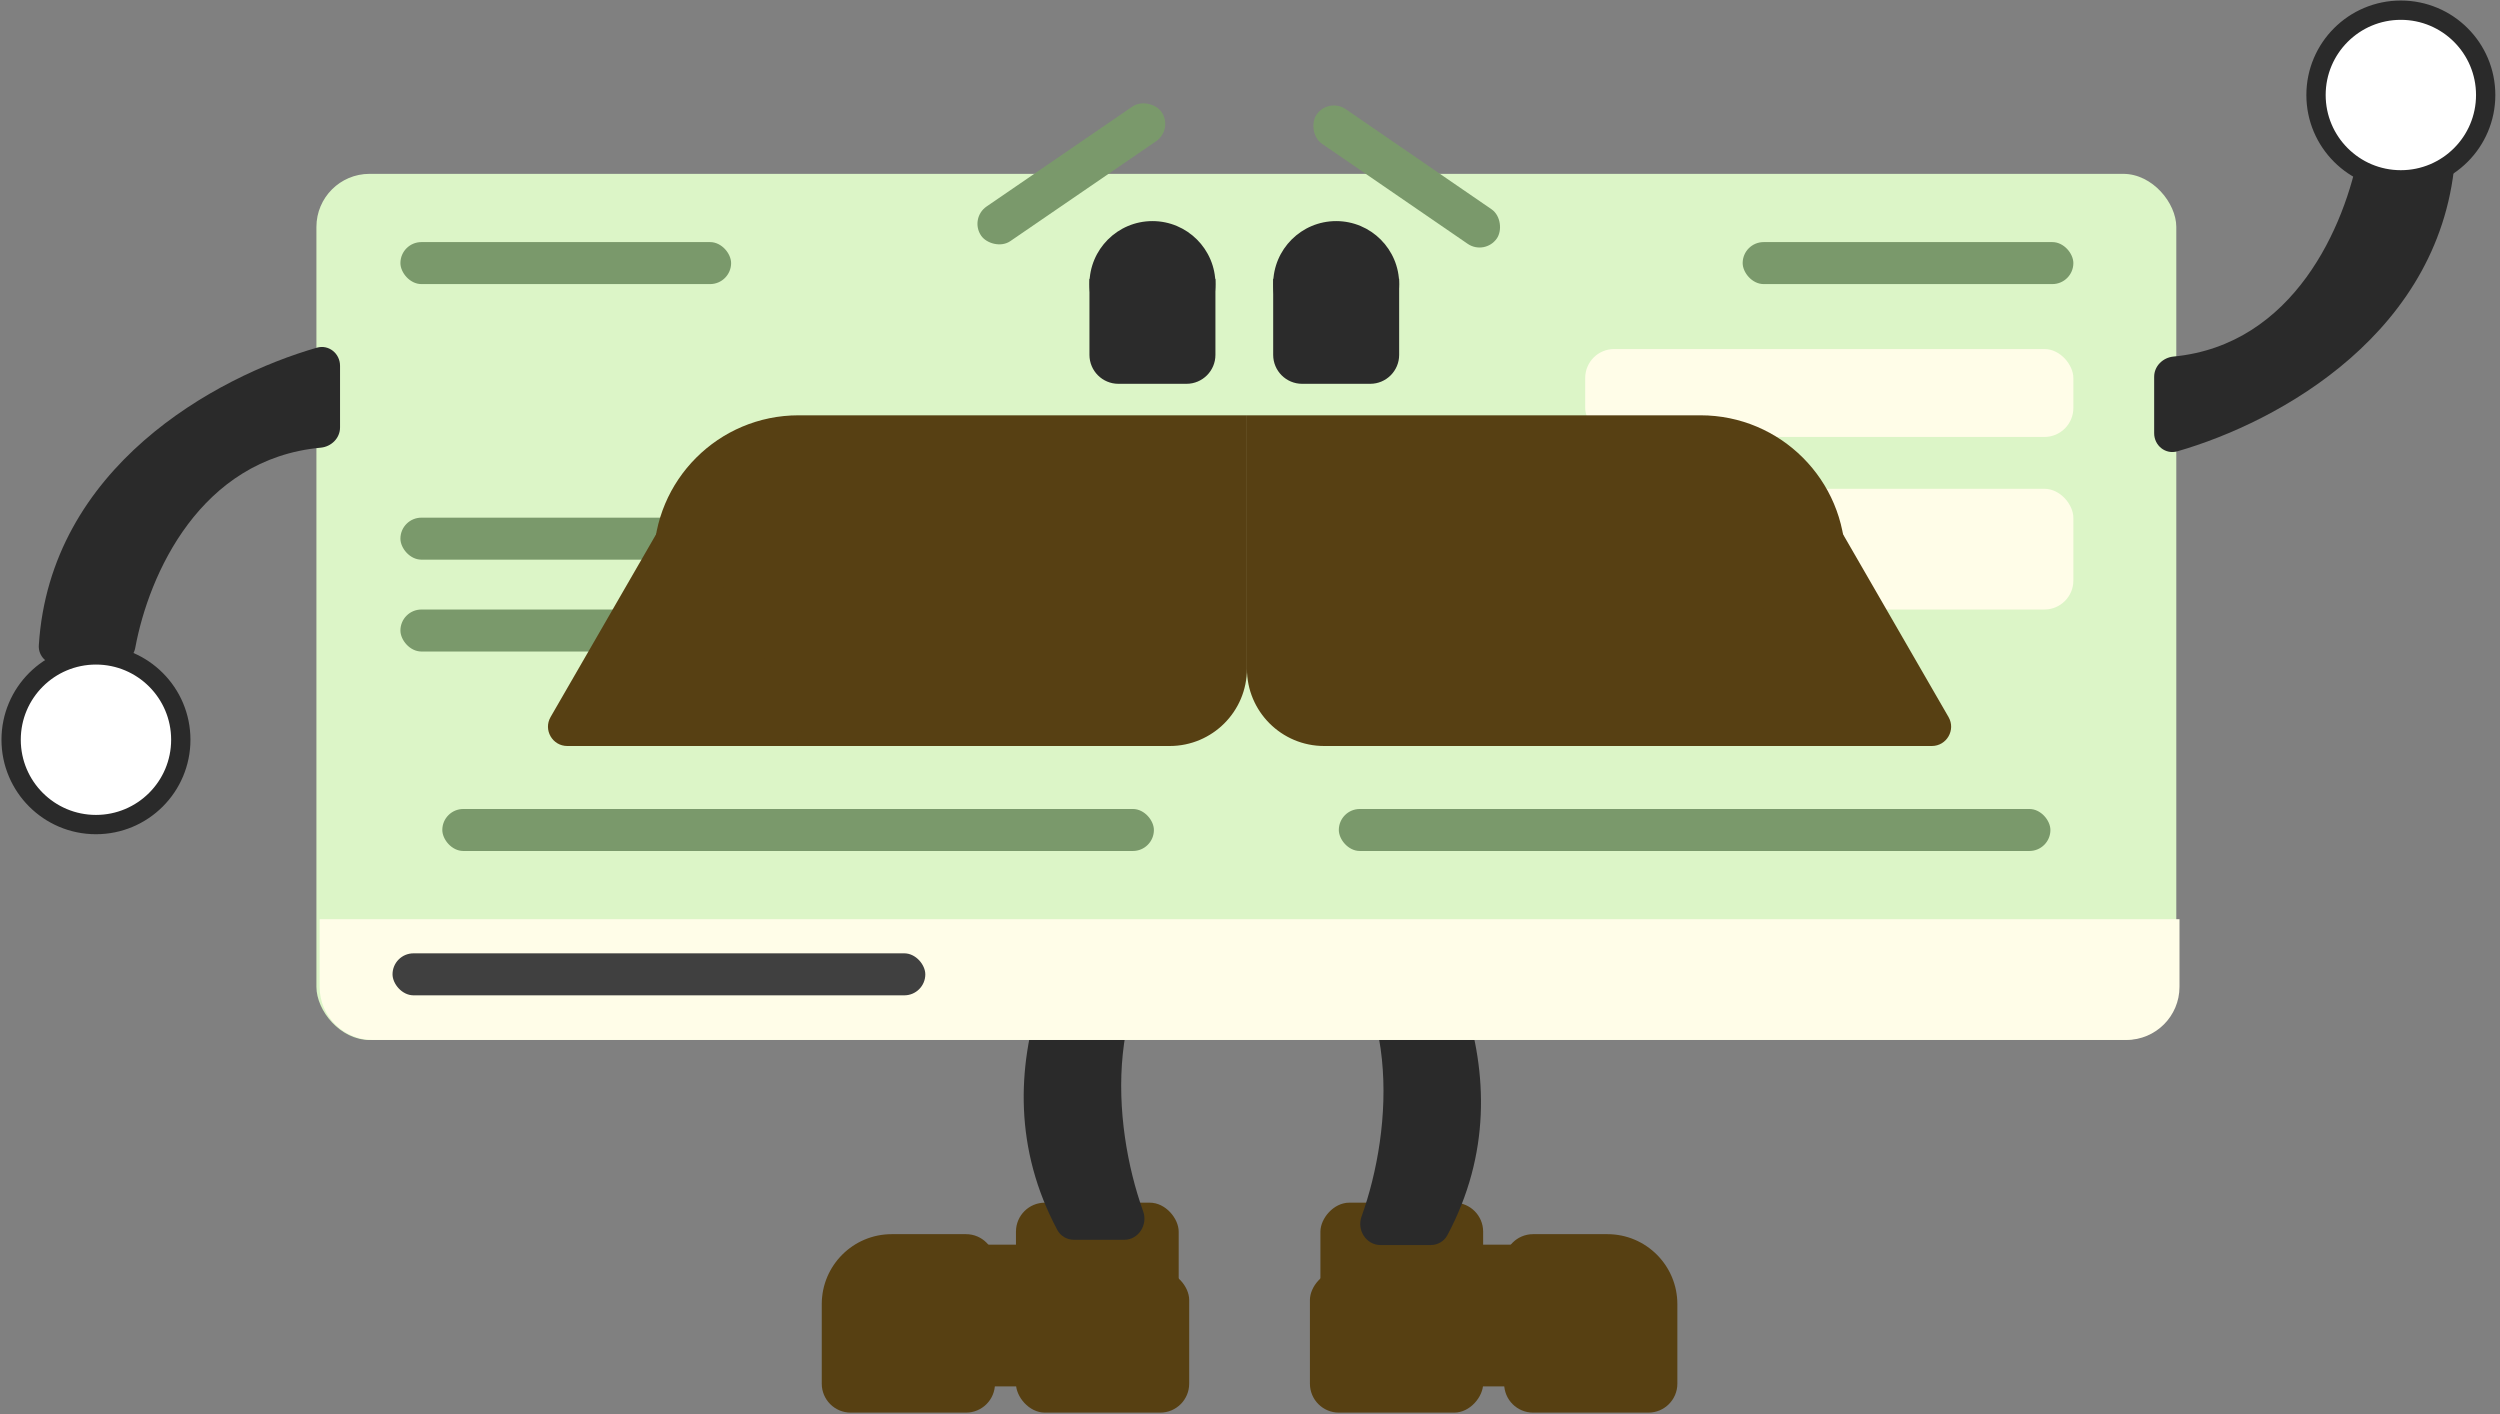 <svg width="518" height="293" viewBox="0 0 518 293" fill="none" xmlns="http://www.w3.org/2000/svg">
<rect x="0" y="0" width="518" height="293" fill="#808080" stroke="none"/>
<rect x="210.508" y="249.192" width="33.716" height="29.365" rx="6" fill="#574012"/>
<rect width="33.716" height="29.365" rx="6" transform="matrix(-1 0 0 1 307.307 249.192)" fill="#574012"/>
<rect x="210.508" y="263.332" width="35.891" height="29.365" rx="6" fill="#574012"/>
<rect width="35.891" height="29.365" rx="6" transform="matrix(-1 0 0 1 307.307 263.332)" fill="#574012"/>
<rect x="198.546" y="257.894" width="35.891" height="29.365" rx="6" fill="#574012"/>
<rect width="35.891" height="29.365" rx="6" transform="matrix(-1 0 0 1 319.27 257.894)" fill="#574012"/>
<path d="M170.268 286.697C170.268 290.011 172.954 292.697 176.268 292.697H200.159C203.472 292.697 206.159 290.011 206.159 286.697V261.718C206.159 258.405 203.472 255.718 200.159 255.718H184.768C176.759 255.718 170.268 262.21 170.268 270.218V286.697Z" fill="#574012"/>
<path d="M347.549 286.697C347.549 290.011 344.863 292.697 341.549 292.697H317.658C314.344 292.697 311.658 290.011 311.658 286.697V261.718C311.658 258.405 314.344 255.718 317.658 255.718H333.049C341.057 255.718 347.549 262.21 347.549 270.218V286.697Z" fill="#574012"/>
<path d="M219.084 254.861C201.146 221.302 221.696 187.159 237.102 171.086C238.868 169.244 241.851 169.707 243.134 171.912L249.564 182.967C250.675 184.876 250.003 187.312 248.222 188.62C228.383 203.193 230.293 232.67 236.87 251.012C237.865 253.787 235.892 256.884 232.944 256.884L222.514 256.884C221.089 256.884 219.756 256.118 219.084 254.861Z" fill="#2A2A2A"/>
<path d="M299.887 255.949C317.826 222.39 297.276 188.247 281.869 172.174C280.104 170.332 277.121 170.794 275.838 173L269.408 184.055C268.297 185.964 268.969 188.399 270.749 189.707C290.589 204.281 288.679 233.757 282.102 252.1C281.107 254.874 283.08 257.972 286.028 257.972L296.458 257.972C297.882 257.972 299.216 257.205 299.887 255.949Z" fill="#2A2A2A"/>
<rect x="65.562" y="36.022" width="385.367" height="179.455" rx="11" fill="#DCF5C7"/>
<path d="M66.225 190.462H451.591V204.477C451.591 210.552 446.666 215.477 440.591 215.477H77.225C71.15 215.477 66.225 210.552 66.225 204.477V190.462Z" fill="#FFFDE8"/>
<circle cx="238.786" cy="58.862" r="13.051" fill="#2B2B2B"/>
<path d="M225.734 57.774H251.837V73.526C251.837 76.84 249.151 79.526 245.837 79.526H231.734C228.421 79.526 225.734 76.84 225.734 73.526V57.774Z" fill="#2B2B2B"/>
<circle cx="276.854" cy="58.862" r="13.051" fill="#2B2B2B"/>
<path d="M263.803 57.774H289.905V73.526C289.905 76.84 287.219 79.526 283.905 79.526H269.803C266.489 79.526 263.803 76.84 263.803 73.526V57.774Z" fill="#2B2B2B"/>
<rect x="277.404" y="167.622" width="147.441" height="8.701" rx="4.35" fill="#7A996B"/>
<rect x="91.647" y="167.622" width="147.441" height="8.701" rx="4.35" fill="#7A996B"/>
<rect x="328.453" y="101.278" width="101.147" height="25.015" rx="6" fill="#FFFDE8"/>
<rect x="328.453" y="72.321" width="101.147" height="18.217" rx="6" fill="#FFFDE8"/>
<rect x="81.332" y="197.531" width="110.392" height="8.701" rx="4.35" fill="#404040"/>
<rect x="82.966" y="50.161" width="68.519" height="8.701" rx="4.35" fill="#7A996B"/>
<rect x="200.832" y="45.243" width="45.323" height="8.701" rx="4.35" transform="rotate(-34.422 200.832 45.243)" fill="#7A996B"/>
<rect x="275.252" y="20.156" width="45.323" height="8.701" rx="4.35" transform="rotate(34.474 275.252 20.156)" fill="#7A996B"/>
<rect x="82.966" y="107.26" width="68.519" height="8.701" rx="4.35" fill="#7A996B"/>
<rect x="82.966" y="126.293" width="68.519" height="8.701" rx="4.35" fill="#7A996B"/>
<rect x="361.08" y="50.161" width="68.519" height="8.701" rx="4.35" fill="#7A996B"/>
<path d="M135.465 116.052C135.465 99.483 148.896 86.052 165.465 86.052H258.364V138.571C258.364 147.407 251.201 154.571 242.364 154.571H141.465C138.151 154.571 135.465 151.885 135.465 148.571V116.052Z" fill="#574013"/>
<path d="M258.363 86.052H352.35C368.919 86.052 382.35 99.483 382.35 116.052V148.571C382.35 151.885 379.664 154.571 376.35 154.571H274.363C265.527 154.571 258.363 147.407 258.363 138.571V86.052Z" fill="#574013"/>
<path d="M8.043 133.714C10.363 96.802 44.576 78.098 65.657 72.042C68.109 71.337 70.455 73.237 70.455 75.788V88.578C70.455 90.787 68.648 92.556 66.449 92.76C41.461 95.082 30.849 118.996 28.03 134.205C27.66 136.199 25.966 137.713 23.938 137.713H11.918C9.709 137.713 7.904 135.919 8.043 133.714Z" fill="#2A2A2A"/>
<path d="M508.754 31.843C506.434 68.755 472.221 87.459 451.14 93.515C448.688 94.22 446.342 92.32 446.342 89.769V78.067C446.342 75.858 448.149 74.09 450.348 73.878C475.344 71.471 485.955 46.688 488.77 31.352C489.136 29.357 490.831 27.844 492.859 27.844H504.879C507.088 27.844 508.893 29.638 508.754 31.843Z" fill="#2A2A2A"/>
<circle cx="19.883" cy="153.274" r="17.577" fill="white" stroke="#2A2A2A" stroke-width="4"/>
<circle cx="19.577" cy="19.577" r="17.577" transform="matrix(1 0 0 -1 477.879 39.264)" fill="white" stroke="#2A2A2A" stroke-width="4"/>
<path d="M374.537 109.997C376.076 107.331 379.925 107.331 381.465 109.997L403.736 148.571C405.275 151.238 403.351 154.571 400.271 154.571H355.73C352.651 154.571 350.727 151.238 352.266 148.571L374.537 109.997Z" fill="#574013"/>
<path d="M136.35 109.997C137.89 107.331 141.739 107.331 143.278 109.997L165.549 148.571C167.089 151.238 165.164 154.571 162.085 154.571H117.544C114.465 154.571 112.54 151.238 114.08 148.571L136.35 109.997Z" fill="#574013"/>
</svg>

